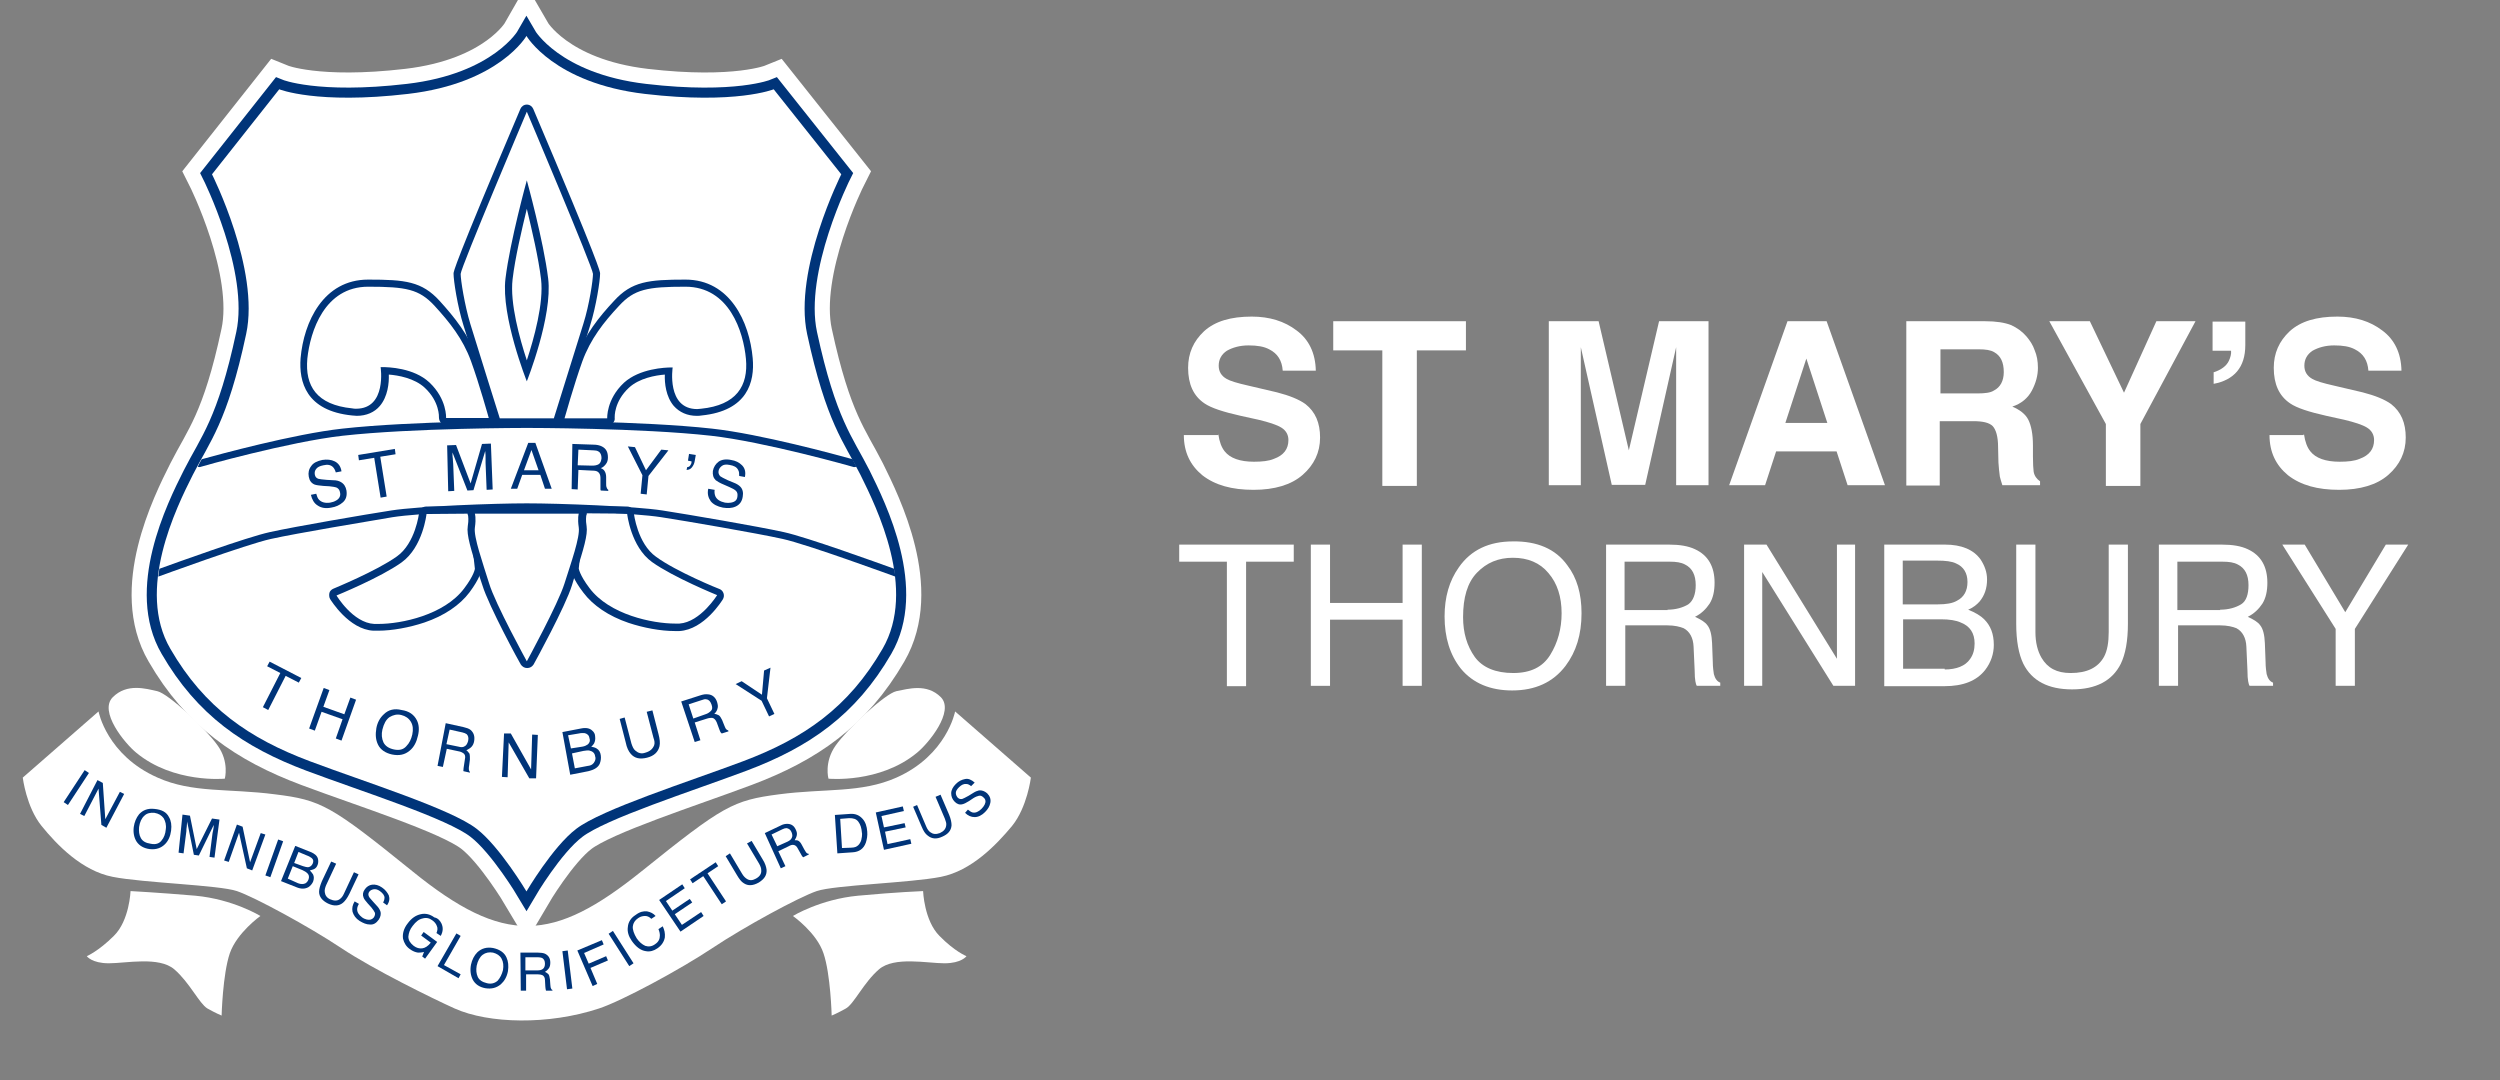 <?xml version="1.0" encoding="utf-8"?>
<!-- Generator: Adobe Illustrator 26.0.3, SVG Export Plug-In . SVG Version: 6.00 Build 0)  -->
<svg version="1.1" id="Layer_1" xmlns="http://www.w3.org/2000/svg" xmlns:xlink="http://www.w3.org/1999/xlink" x="0px" y="0px"
	 viewBox="0 0 702.8 303.7" style="enable-background:new 0 0 702.8 303.7;" xml:space="preserve">
<rect x="0" y="0" width="702.8" height="303.7" fill="#808080" stroke="none"/>
<style type="text/css">
	.st0{fill:none;stroke:#FFFFFF;stroke-width:14.173;stroke-miterlimit:10;}
	.st1{fill:none;stroke:#003479;stroke-width:5.669;stroke-miterlimit:10;}
	.st2{fill:#FFFFFF;}
	.st3{fill:#003479;}
</style>
<path class="st0" d="M241.9,133.5c-4.7-9.3-9.6-14.6-15-39.6C223,75.8,236.5,49,236.5,49l-19-23.9c0,0-10.6,4.3-36.2,1.3
	S148,10.1,148,10.1s-7.6,13.3-33.3,16.3c-25.6,3-36.2-1.3-36.2-1.3L59.6,49c0,0,13.5,26.8,9.6,44.9c-5.3,24.9-10.3,30.3-15,39.6
	s-16,32.3-6.3,48.9c9.6,16.6,22.2,25.2,39.2,31.6c15.7,5.9,39.7,13.4,46.9,19c6.5,5,14,17.6,14,17.6s7.4-12.6,14-17.6
	c7.2-5.5,31.2-13.1,46.9-19c17-6.4,29.6-15,39.2-31.6C257.8,165.7,246.5,142.8,241.9,133.5z"/>
<path class="st1" d="M241.9,133.5c-4.7-9.3-9.6-14.6-15-39.6C223,75.8,236.5,49,236.5,49l-19-23.9c0,0-10.6,4.3-36.2,1.3
	S148,10.1,148,10.1s-7.6,13.3-33.3,16.3c-25.6,3-36.2-1.3-36.2-1.3L59.6,49c0,0,13.5,26.8,9.6,44.9c-5.3,24.9-10.3,30.3-15,39.6
	s-16,32.3-6.3,48.9c9.6,16.6,22.2,25.2,39.2,31.6c15.7,5.9,39.7,13.4,46.9,19c6.5,5,14,17.6,14,17.6s7.4-12.6,14-17.6
	c7.2-5.5,31.2-13.1,46.9-19c17-6.4,29.6-15,39.2-31.6C257.8,165.7,246.5,142.8,241.9,133.5z"/>
<path class="st2" d="M241.9,133.5c-4.7-9.3-9.6-14.6-15-39.6C223,75.8,236.5,49,236.5,49l-19-23.9c0,0-10.6,4.3-36.2,1.3
	S148,10.1,148,10.1s-7.6,13.3-33.3,16.3c-25.6,3-36.2-1.3-36.2-1.3L59.6,49c0,0,13.5,26.8,9.6,44.9c-5.3,24.9-10.3,30.3-15,39.6
	s-16,32.3-6.3,48.9c9.6,16.6,22.2,25.2,39.2,31.6c15.7,5.9,39.7,13.4,46.9,19c6.5,5,14,17.6,14,17.6s7.4-12.6,14-17.6
	c7.2-5.5,31.2-13.1,46.9-19c17-6.4,29.6-15,39.2-31.6C257.8,165.7,246.5,142.8,241.9,133.5z"/>
<g>
	<path class="st2" d="M38.3,211.6c10.5,8.7,24.9,7.3,24.9,7.3s1.3-4.7-2-9.3c-3.2-4.6-13.8-14.6-17-15.3s-8.5-2.3-12.5,1.7
		S35.1,209,38.3,211.6z"/>
	<path class="st2" d="M36.7,250.5c0,0-0.3,8.3-4.7,12.6c-4.3,4.3-7.6,5.7-7.6,5.7s1.4,2,6.2,2s14.1-2,18.4,1.7s7,9.6,9.3,11
		c2.3,1.3,4,2,4,2s0.3-11.6,2.3-17.5c2-5.8,8.6-10.5,8.6-10.5s-7.6-4.7-18.3-5.7C44.3,250.9,36.7,250.5,36.7,250.5z"/>
	<path class="st2" d="M268.5,200c0,0-2.3,12.3-16.5,18.6c-9.9,4.4-20.1,3-33,4.7c-13,1.7-15.7,3.2-38.6,21.6
		c-25,20.1-38.6,21-64.5,0c-22.9-18.5-25.6-20-38.6-21.6c-13-1.7-23.2-0.3-33-4.7C30,212.3,27.7,200,27.7,200L6.4,218.6
		c0,0,1,8.3,5.3,13.6s11.3,12.6,20,14.3c8.6,1.7,29.9,2.3,34.9,4c5,1.7,20.3,10,29.3,16s25.7,14.2,31.9,17c9.6,4.3,26.4,4.7,40.6,0
		c6.4-2.1,22.9-11,31.9-17s24.3-14.3,29.3-16s26.3-2.3,34.9-4c8.6-1.7,15.6-9,20-14.3c4.3-5.3,5.3-13.6,5.3-13.6L268.5,200z"/>
	<path class="st2" d="M257.8,211.6c3.2-2.6,10.6-11.6,6.7-15.6c-4-4-9.3-2.3-12.5-1.7c-3.2,0.7-13.8,10.6-17.1,15.3s-2,9.3-2,9.3
		S247.3,220.3,257.8,211.6z"/>
	<path class="st2" d="M259.5,250.5c0,0-7.6,0.3-18.3,1.3c-10.6,1-18.3,5.7-18.3,5.7s6.7,4.7,8.6,10.5c2,5.8,2.3,17.5,2.3,17.5
		s1.7-0.7,4-2s5-7.3,9.3-11s13.6-1.7,18.4-1.7s6.2-2,6.2-2s-3.3-1.3-7.6-5.7C259.8,258.8,259.5,250.5,259.5,250.5z"/>
</g>
<g id="Layer_3">
	<g>
		<g>
			<path class="st2" d="M106.3,176.4c-0.4,0-0.8,0-1.2,0c-6.4-0.4-11.2-8.1-11.4-8.5c-0.2-0.2-0.2-0.6-0.1-0.8
				c0.1-0.3,0.3-0.5,0.6-0.6c0.1,0,12.3-5,18.1-9.2c5.6-4,6.6-12.8,6.6-12.9c0.1-0.5,0.5-0.9,1-0.9h12c0.5,0,0.9,0.4,1,0.9l1.7,15.5
				c0,0.1,0,0.2,0,0.2c0,0.2-0.3,2.1-3.2,5.9C125.5,173.6,113.2,176.4,106.3,176.4L106.3,176.4z"/>
			<path class="st3" d="M131.8,144.4l1.7,15.5c0,0-0.2,1.8-3,5.5c-5.6,7.5-17.7,10-24.1,10c-0.4,0-0.8,0-1.2,0c-6-0.3-10.6-8-10.6-8
				s12.3-5,18.3-9.3s7-13.6,7-13.6L131.8,144.4 M131.8,142.4h-12c-1,0-1.9,0.8-2,1.8c0,0.1-1,8.5-6.2,12.2c-5.7,4.1-17.7,9-17.9,9.1
				c-0.5,0.2-1,0.7-1.1,1.2s-0.1,1.2,0.2,1.7c0.2,0.3,5.3,8.6,12.2,8.9c0.4,0,0.8,0,1.3,0c4,0,8.8-0.9,13-2.3
				c5.6-1.9,10-4.9,12.7-8.5c2.9-3.9,3.3-6,3.4-6.4c0-0.2,0-0.3,0-0.5l-1.7-15.5C133.7,143.2,132.8,142.4,131.8,142.4L131.8,142.4z"
				/>
		</g>
		<g>
			<path class="st2" d="M125.5,118.5c-0.3,0-0.5-0.1-0.7-0.3s-0.3-0.5-0.3-0.7s0.2-4.9-4.3-9.2c-3.6-3.4-9.5-4-11.8-4
				c0.2,2.1,0.1,6.5-2.2,9.2c-1.4,1.6-3.3,2.4-5.8,2.4l0,0c-0.4,0-0.8,0-1.2-0.1c-9.8-1-14.3-6-13.5-15c0.9-9.8,6.1-21.2,17.9-21.2
				c11,0,14.8,0.7,19.4,5.6c4,4.3,8,9.2,10.5,16c2.3,6.3,5,15.9,5,16c0.1,0.3,0,0.6-0.2,0.9c-0.2,0.2-0.5,0.4-0.8,0.4
				C137.5,118.5,125.5,118.5,125.5,118.5z"/>
			<path class="st3" d="M103.5,80.6L103.5,80.6c10.7,0,14.3,0.7,18.6,5.3c4.3,4.7,8,9.3,10.3,15.6c2.3,6.3,5,16,5,16h-12
				c0,0,0.3-5.3-4.7-10c-4.4-4.1-11.5-4.3-13.3-4.3c-0.2,0-0.4,0-0.4,0s1.8,11.7-6.9,11.7c-0.3,0-0.7,0-1.1-0.1
				c-10-1-13.3-6.3-12.6-14C87.2,93.2,91.2,80.6,103.5,80.6 M103.5,78.6L103.5,78.6L103.5,78.6c-12.6,0-18.1,11.9-19,22.1
				C84,107.3,86,115.5,99,116.8c0.4,0,0.9,0.1,1.3,0.1c2.7,0,5-1,6.5-2.8c2.2-2.6,2.6-6.4,2.5-8.8c2.6,0.2,7.2,1,10.1,3.7
				c4.2,3.9,4,8.2,4,8.4c0,0.5,0.2,1.1,0.6,1.5s0.9,0.6,1.4,0.6h12c0.6,0,1.2-0.3,1.6-0.8c0.4-0.5,0.5-1.1,0.3-1.7
				c-0.1-0.4-2.7-9.8-5-16.1c-2.6-6.9-6.7-11.9-10.7-16.3C118.6,79.1,113.9,78.6,103.5,78.6L103.5,78.6z"/>
		</g>
		<g>
			<path class="st2" d="M140.4,118.5c-0.4,0-0.8-0.3-1-0.7l-8.3-26.6c-1.7-5.3-2.7-12.3-2.7-14.3c0-1.7,13.1-32.7,18.7-45.9
				c0.2-0.4,0.5-0.6,0.9-0.6s0.8,0.2,0.9,0.6c5.6,13.3,18.7,44.3,18.7,45.9c0,1.9-1.1,9-2.7,14.3l-8.3,26.6c-0.1,0.4-0.5,0.7-1,0.7
				H140.4z M148.1,54.6c-1.4,5.6-4.1,16.3-5,23.8c-1,8,3.1,20.6,5,25.9c1.9-5.3,6-18,5-25.9C152.1,70.9,149.5,60.2,148.1,54.6z"/>
			<path class="st3" d="M148.1,31.4c0,0,18.6,43.9,18.6,45.6s-1,8.6-2.7,14s-8.3,26.6-8.3,26.6h-7.6h-7.6c0,0-6.7-21.3-8.3-26.6
				s-2.7-12.3-2.7-14S148.1,31.4,148.1,31.4 M148.1,107.2c0,0,7.3-18.3,6-28.9s-6-27.6-6-27.6s-4.7,17-6,27.6
				S148.1,107.2,148.1,107.2 M148.1,29.4c-0.8,0-1.5,0.5-1.8,1.2c-18.8,44.3-18.8,45.8-18.8,46.3c0,2,1.1,9.2,2.8,14.6l8.3,26.6
				c0.3,0.8,1,1.4,1.9,1.4h7.6h7.6c0.9,0,1.6-0.6,1.9-1.4l8.3-26.6c1.7-5.4,2.8-12.6,2.8-14.6c0-0.5,0-2.1-18.8-46.3
				C149.6,29.9,148.9,29.4,148.1,29.4L148.1,29.4z M148.1,101.3c-2-6.1-4.8-16.1-4-22.8c0.7-6,2.6-14,4-19.8
				c1.4,5.8,3.3,13.9,4,19.8C152.9,85.2,150.1,95.2,148.1,101.3L148.1,101.3z"/>
		</g>
		<g>
			<path class="st2" d="M189.8,176.4c-6.9,0-19.2-2.8-24.9-10.4c-2.8-3.8-3.2-5.7-3.2-5.9c0-0.1,0-0.2,0-0.2l1.7-15.5
				c0.1-0.5,0.5-0.9,1-0.9h12c0.5,0,0.9,0.4,1,0.9c0,0.1,1,8.9,6.6,12.9c5.8,4.2,18,9.1,18.1,9.2c0.3,0.1,0.5,0.3,0.6,0.6
				s0.1,0.6-0.1,0.8c-0.2,0.3-5,8.1-11.4,8.5C190.7,176.4,190.2,176.4,189.8,176.4L189.8,176.4z"/>
			<path class="st3" d="M176.3,144.4c0,0,1,9.3,7,13.6s18.3,9.3,18.3,9.3s-4.7,7.6-10.6,8c-0.4,0-0.8,0-1.2,0
				c-6.4,0-18.5-2.5-24.1-10c-2.8-3.7-3-5.5-3-5.5l1.7-15.5L176.3,144.4 M176.3,142.4h-12c-1,0-1.9,0.8-2,1.8l-1.7,15.5
				c0,0.2,0,0.3,0,0.5c0,0.4,0.4,2.5,3.4,6.4c2.7,3.6,7.1,6.6,12.7,8.5c4.2,1.4,9,2.3,13,2.3c0.4,0,0.9,0,1.3,0
				c7-0.4,12-8.6,12.2-8.9c0.3-0.5,0.4-1.1,0.2-1.7c-0.2-0.6-0.6-1-1.1-1.2c-0.1,0-12.2-4.9-17.9-9.1c-5.2-3.7-6.2-12.1-6.2-12.2
				C178.2,143.2,177.4,142.4,176.3,142.4L176.3,142.4z"/>
		</g>
		<g>
			<path class="st2" d="M158.7,118.5c-0.3,0-0.6-0.1-0.8-0.4c-0.2-0.2-0.3-0.6-0.2-0.9c0-0.1,2.7-9.8,5-16c2.5-6.8,6.5-11.7,10.5-16
				c4.5-4.9,8.4-5.6,19.4-5.6c11.9,0,17.1,11.4,18,21.2c0.8,9-3.8,14.1-13.5,15c-0.4,0-0.8,0.1-1.2,0.1l0,0c-2.4,0-4.4-0.8-5.8-2.4
				c-2.4-2.8-2.4-7.2-2.2-9.2c-2.3,0.1-8.2,0.6-11.8,4c-4.6,4.2-4.4,9-4.3,9.2c0,0.3-0.1,0.5-0.3,0.7s-0.5,0.3-0.7,0.3H158.7z"/>
			<path class="st3" d="M192.7,80.6c12.3,0,16.3,12.6,17,20.3c0.7,7.6-2.7,13-12.6,14c-0.4,0-0.7,0.1-1.1,0.1
				c-8.7,0-6.9-11.7-6.9-11.7s-0.1,0-0.4,0c-1.7,0-8.9,0.3-13.3,4.3c-5,4.7-4.7,10-4.7,10h-12c0,0,2.7-9.6,5-16
				c2.3-6.3,6-11,10.3-15.6C178.3,81.3,182,80.6,192.7,80.6C192.6,80.6,192.6,80.6,192.7,80.6 M192.7,78.6L192.7,78.6
				c-10.4,0-15.1,0.5-20.1,6c-4.1,4.4-8.2,9.4-10.7,16.3c-2.3,6.3-4.9,15.7-5,16.1c-0.2,0.6,0,1.2,0.3,1.7s1,0.8,1.6,0.8h12
				c0.6,0,1.1-0.2,1.5-0.6s0.6-0.9,0.5-1.5c0-0.2-0.2-4.5,4-8.4c2.9-2.7,7.5-3.5,10.1-3.7c-0.1,2.4,0.3,6.2,2.5,8.8
				c1.6,1.8,3.8,2.8,6.5,2.8c0.4,0,0.8,0,1.3-0.1c13-1.3,15-9.5,14.4-16.1C210.7,90.5,205.2,78.6,192.7,78.6L192.7,78.6z"/>
		</g>
		<g>
			<path class="st2" d="M148.1,187c-0.4,0-0.7-0.2-0.9-0.5c-0.4-0.7-8.9-16.3-10.7-22.1c-0.3-1.1-0.7-2.3-1.1-3.4
				c-1.7-5.3-3.3-10.4-2.9-12.8c0.4-2.3,0-3.4,0-3.4c-0.1-0.3,0-0.6,0.1-0.9c0.2-0.3,0.5-0.4,0.8-0.4h29.3c0.3,0,0.6,0.2,0.8,0.4
				c0.2,0.3,0.2,0.6,0.1,0.9l0,0c0,0-0.3,1.1,0,3.4c0.4,2.4-1.2,7.4-2.9,12.8c-0.4,1.2-0.7,2.3-1.1,3.4
				c-1.8,5.8-10.4,21.5-10.7,22.1C148.8,186.8,148.4,187,148.1,187z"/>
			<path class="st3" d="M162.7,144.4L162.7,144.4 M162.7,144.4c0,0-0.4,1.2,0,3.9s-2.2,10-4,15.7c-1.8,5.8-10.6,21.9-10.6,21.9
				s-8.9-16.2-10.6-21.9c-1.8-5.8-4.4-13.1-4-15.7c0.4-2.7,0-3.9,0-3.9h14.6H162.7 M162.7,142.4L162.7,142.4h-14.6h-14.6
				c-0.7,0-1.3,0.3-1.7,0.8c-0.4,0.6-0.5,1.2-0.2,1.8c0,0.2,0.2,1.1-0.1,2.9c-0.4,2.4,0.9,6.6,3,13.2c0.4,1.2,0.7,2.3,1.1,3.4
				c1.8,5.9,10.4,21.7,10.8,22.3c0.4,0.6,1,1,1.8,1s1.4-0.4,1.8-1c0.4-0.7,9-16.4,10.8-22.3c0.3-1.1,0.7-2.3,1.1-3.4
				c2.1-6.6,3.4-10.8,3-13.2c-0.3-1.8-0.1-2.7-0.1-2.9l0,0c0.3-0.6,0.2-1.2-0.2-1.8C164.1,142.7,163.4,142.5,162.7,142.4
				L162.7,142.4L162.7,142.4z M162.7,146.4L162.7,146.4L162.7,146.4L162.7,146.4z"/>
		</g>
	</g>
</g>
<g>
	<path class="st3" d="M88.9,138.8c0.2,0.7,0.4,1.3,0.8,1.7c0.7,0.7,1.7,1,3.1,0.8c0.6-0.1,1.2-0.3,1.7-0.6c0.9-0.5,1.3-1.3,1.1-2.2
		c-0.1-0.7-0.4-1.1-0.9-1.4c-0.5-0.2-1.2-0.3-2.1-0.4l-1.7-0.1c-1.1-0.1-2-0.2-2.5-0.4c-0.9-0.4-1.4-1.1-1.6-2.2
		c-0.2-1.1,0-2.1,0.7-3c0.6-0.9,1.7-1.4,3.1-1.7c1.3-0.2,2.5-0.1,3.5,0.4s1.7,1.4,1.9,2.8l-1.6,0.3c-0.2-0.7-0.5-1.2-0.8-1.5
		c-0.6-0.6-1.5-0.8-2.7-0.5c-1,0.2-1.6,0.5-2,1s-0.5,1-0.4,1.6s0.4,1,1,1.2c0.4,0.1,1.1,0.2,2.4,0.3l1.8,0.1c0.9,0,1.6,0.2,2.1,0.5
		c0.9,0.5,1.4,1.3,1.6,2.4c0.2,1.4-0.1,2.5-1,3.3s-2,1.3-3.3,1.5c-1.5,0.3-2.8,0.1-3.8-0.6c-1-0.6-1.6-1.7-1.9-3L88.9,138.8z"/>
	<path class="st3" d="M111,126.2l0.2,1.5l-4.3,0.7l1.8,11.2l-1.7,0.3l-1.8-11.2l-4.3,0.7l-0.2-1.5L111,126.2z"/>
	<path class="st3" d="M125.7,125.2l2.5-0.1l4.1,10.8l3.2-11.1l2.5-0.1l0.5,12.9l-1.7,0.1l-0.3-7.6c0-0.3,0-0.7,0-1.3s0-1.3-0.1-2
		l-3.3,11l-1.7,0.1l-4.2-10.7v0.4c0,0.3,0,0.8,0.1,1.4c0,0.6,0.1,1.1,0.1,1.4l0.3,7.6l-1.7,0.1L125.7,125.2z"/>
	<path class="st3" d="M148.5,124.5h2l4.6,12.9h-1.9l-1.3-3.9h-5.1l-1.4,3.9h-1.8L148.5,124.5z M151.4,132.2l-2-5.7l-2.1,5.7H151.4z"
		/>
	<path class="st3" d="M160.9,124.8l5.9,0.2c1,0,1.8,0.2,2.4,0.5c1.2,0.6,1.7,1.6,1.7,3.1c0,0.8-0.2,1.4-0.6,1.9s-0.8,0.9-1.4,1.1
		c0.5,0.2,0.9,0.5,1.1,0.9c0.2,0.3,0.4,0.9,0.4,1.6v1.7c0,0.5,0,0.9,0.1,1.1c0.1,0.4,0.3,0.7,0.5,0.8v0.3l-2.1-0.1
		c-0.1-0.1-0.1-0.3-0.1-0.4c0-0.2,0-0.5,0-1v-2.2c0-0.8-0.3-1.4-0.8-1.7c-0.3-0.2-0.8-0.3-1.5-0.3l-3.9-0.2l-0.2,5.5l-1.7-0.1
		L160.9,124.8z M166.4,130.9c0.8,0,1.4-0.1,1.9-0.4s0.7-0.9,0.8-1.7c0-0.9-0.3-1.6-0.9-1.9c-0.3-0.2-0.8-0.3-1.4-0.3l-4.2-0.2
		l-0.2,4.4L166.4,130.9z"/>
	<path class="st3" d="M176.5,125.5l2,0.2l3.1,6.5l4.3-5.8l2,0.2l-5.6,7.2l-0.5,5.2l-1.7-0.2l0.5-5.2L176.5,125.5z"/>
	<path class="st3" d="M193.2,131.3c0.3,0,0.6-0.1,0.8-0.4s0.4-0.6,0.4-1v-0.1v-0.1l-1-0.2l0.3-1.9l1.9,0.3l-0.3,1.7
		c-0.1,0.7-0.4,1.3-0.8,1.8c-0.4,0.5-0.9,0.7-1.5,0.7L193.2,131.3z"/>
	<path class="st3" d="M200.9,137.7c-0.1,0.7,0,1.3,0.2,1.8c0.4,0.9,1.3,1.5,2.7,1.8c0.6,0.1,1.2,0.1,1.7,0c1.1-0.2,1.7-0.7,1.8-1.7
		c0.1-0.7,0-1.2-0.4-1.6c-0.4-0.4-1-0.7-1.9-1.1l-1.6-0.7c-1-0.4-1.8-0.9-2.2-1.2c-0.7-0.7-0.9-1.5-0.8-2.6c0.2-1.1,0.8-2,1.6-2.6
		s2.1-0.8,3.5-0.5c1.3,0.2,2.3,0.7,3.1,1.5s1.1,1.9,0.8,3.3l-1.6-0.3c0-0.7,0-1.2-0.3-1.7c-0.4-0.8-1.2-1.2-2.4-1.4
		c-1-0.2-1.7-0.1-2.2,0.3s-0.8,0.8-0.9,1.4c-0.1,0.6,0.1,1.1,0.5,1.5c0.3,0.2,1,0.6,2.1,1.1l1.7,0.7c0.8,0.3,1.4,0.7,1.8,1.1
		c0.7,0.7,0.9,1.7,0.7,2.8c-0.2,1.4-0.9,2.3-2,2.8s-2.3,0.5-3.6,0.3c-1.5-0.3-2.7-0.9-3.4-1.8c-0.7-1-1-2.1-0.7-3.5L200.9,137.7z"/>
</g>
<path class="st3" d="M84.7,190.6l-0.7,1.3l-3.7-1.9l-4.9,9.6l-1.5-0.8l4.9-9.6l-3.7-1.9l0.7-1.3L84.7,190.6z"/>
<path class="st3" d="M91,193.4l1.6,0.6l-1.7,4.7l5.9,2.1l1.7-4.7l1.6,0.6l-4.1,11.5l-1.6-0.6l1.9-5.4l-5.9-2.1l-1.9,5.3l-1.6-0.6
	L91,193.4z"/>
<path class="st3" d="M117.2,202.5c0.6,1.2,0.7,2.7,0.3,4.3c-0.4,1.8-1.1,3.2-2.3,4.2c-1.4,1.2-3,1.5-5,1.1c-1.8-0.4-3.2-1.3-3.9-2.7
	c-0.7-1.4-0.8-2.9-0.5-4.7c0.3-1.6,1-2.9,2.1-3.9c1.3-1.3,3-1.7,5-1.2C115,199.9,116.4,200.9,117.2,202.5z M114.2,209.8
	c0.9-0.9,1.4-2,1.7-3.3c0.3-1.4,0.2-2.6-0.4-3.6c-0.6-1-1.5-1.6-2.7-1.9c-1.2-0.3-2.3,0-3.3,0.6c-1,0.7-1.6,1.9-2,3.5
	c-0.3,1.3-0.2,2.5,0.3,3.6c0.5,1,1.5,1.7,3,2C112.3,211,113.4,210.7,114.2,209.8z"/>
<path class="st3" d="M141.7,206.2l1.9,0l5.7,10.1l0.3-9.8l1.6,0.1l-0.5,12.2l-1.9,0l-5.8-10.1l-0.3,9.8l-1.6-0.1L141.7,206.2z"/>
<path class="st3" d="M158.1,205.8l5.2-1c1.4-0.3,2.5-0.1,3.2,0.6c0.5,0.4,0.8,1,0.8,1.6c0.1,0.8,0,1.4-0.3,2
	c-0.2,0.3-0.4,0.6-0.8,0.9c0.6,0.1,1.2,0.3,1.5,0.5c0.7,0.4,1.1,1.1,1.2,2c0.1,0.8,0,1.5-0.3,2.3c-0.5,1.1-1.6,1.7-3.2,2.1l-5.1,1
	L158.1,205.8z M163.7,209.9c0.7-0.1,1.2-0.4,1.5-0.6c0.5-0.4,0.8-1,0.5-1.8c-0.1-0.8-0.6-1.2-1.3-1.4c-0.4,0-0.9-0.1-1.7,0.1l-3,0.5
	l0.8,3.7L163.7,209.9z M165.3,215.3c1-0.1,1.6-0.6,1.9-1.3c0.2-0.4,0.3-0.9,0.1-1.4c-0.1-0.9-0.7-1.4-1.6-1.6c-0.4-0.1-1,0-1.7,0.1
	l-3.2,0.7l0.8,4.2L165.3,215.3z"/>
<path class="st3" d="M175.6,201.7l1.9,7.3c0.3,0.9,0.6,1.6,1.1,2c0.8,0.7,1.7,1,2.8,0.6c1.4-0.4,2.1-1.1,2.5-2.1
	c0.2-0.6,0.1-1.3-0.2-2.1l-1.9-7.3l1.6-0.4l1.7,6.6c0.4,1.5,0.5,2.6,0.3,3.5c-0.4,1.6-1.5,2.7-3.5,3.2c-2,0.5-3.5,0.2-4.6-1.1
	c-0.6-0.7-1.1-1.7-1.4-3.2l-1.7-6.6L175.6,201.7z"/>
<path class="st3" d="M191.5,197.2l5.3-1.7c0.9-0.3,1.6-0.4,2.3-0.3c1.2,0.1,2.1,0.9,2.5,2.2c0.2,0.7,0.3,1.3,0.1,1.8
	c-0.1,0.5-0.4,1-0.9,1.5c0.5,0,0.9,0.2,1.3,0.4c0.3,0.2,0.6,0.7,0.9,1.3l0.6,1.5c0.2,0.4,0.3,0.8,0.4,0.9c0.2,0.3,0.5,0.5,0.7,0.5
	l0.1,0.3l-1.9,0.6c-0.1-0.1-0.2-0.2-0.3-0.3c-0.1-0.1-0.2-0.4-0.4-0.9l-0.7-1.9c-0.3-0.7-0.7-1.2-1.3-1.3c-0.3,0-0.8,0-1.4,0.2
	l-3.5,1.1l1.6,5l-1.6,0.5L191.5,197.2z M198.3,200.8c0.7-0.2,1.2-0.6,1.6-1c0.4-0.4,0.4-1,0.1-1.8c-0.3-0.8-0.7-1.3-1.4-1.4
	c-0.4-0.1-0.8,0-1.3,0.2l-3.7,1.2l1.3,4L198.3,200.8z"/>
<path class="st3" d="M206.8,192.3l1.7-0.8l5.7,3.8l0.6-6.8l1.8-0.8l-1,8.6l2.1,4.4l-1.5,0.7l-2.1-4.4L206.8,192.3z"/>
<path class="st3" d="M23.8,216.5l1.2,0.8l-5.9,9l-1.2-0.8L23.8,216.5z"/>
<path class="st3" d="M27.4,219.3l1.5,0.8l0.7,10.2l4.1-7.7l1.2,0.6l-5,9.5l-1.4-0.8l-0.8-10.2l-4,7.7l-1.2-0.6L27.4,219.3z"/>
<path class="st3" d="M66.6,231.8l1.6,0.6l2.1,10l3-8.2l1.3,0.4l-3.7,10.1l-1.5-0.6l-2.2-10l-2.9,8.2l-1.3-0.4L66.6,231.8z"/>
<path class="st3" d="M47.5,229.7c0.6,1,0.8,2.3,0.6,3.8c-0.2,1.6-0.8,2.9-1.7,3.8c-1.1,1.1-2.5,1.6-4.3,1.4
	c-1.6-0.2-2.9-0.9-3.7-2.1c-0.7-1.1-1-2.5-0.8-4.1c0.2-1.4,0.7-2.6,1.5-3.6c1.1-1.2,2.5-1.7,4.3-1.5
	C45.5,227.6,46.8,228.3,47.5,229.7z M45.4,236.3c0.7-0.8,1.1-1.9,1.2-3.1c0.2-1.3-0.1-2.3-0.6-3.2c-0.6-0.8-1.4-1.3-2.6-1.5
	c-1.1-0.1-2.1,0.1-2.8,0.8c-0.8,0.7-1.3,1.8-1.5,3.2c-0.1,1.2,0,2.2,0.5,3.1c0.5,0.9,1.4,1.4,2.8,1.6
	C43.8,237.5,44.8,237.1,45.4,236.3z"/>
<path class="st3" d="M51.3,229l2.1,0.3l1.9,9.4l4.3-8.6l2.1,0.3l-1.4,10.7l-1.4-0.2l0.8-6.3c0-0.2,0.1-0.6,0.2-1.1s0.2-1,0.2-1.6
	l-4.2,8.6l-1.4-0.2l-1.9-9.4v0.3c0,0.3-0.1,0.7-0.1,1.2c-0.1,0.5-0.1,0.9-0.1,1.2l-0.8,6.3l-1.4-0.2L51.3,229z"/>
<path class="st3" d="M78.2,236l1.4,0.5L76,246.6l-1.4-0.5L78.2,236z"/>
<path class="st3" d="M83,237.8l4.3,1.7c1.2,0.5,1.9,1.1,2.1,2c0.1,0.5,0.1,1.1-0.1,1.6c-0.2,0.6-0.6,1.1-1.2,1.3
	c-0.3,0.1-0.6,0.2-1,0.3c0.4,0.4,0.7,0.8,0.9,1.1c0.3,0.6,0.3,1.3,0,2.1c-0.3,0.6-0.7,1.1-1.3,1.5c-0.9,0.5-2,0.6-3.4,0l-4.3-1.7
	L83,237.8z M83.8,248.3c0.8,0.3,1.5,0.3,2.1,0c0.3-0.2,0.6-0.5,0.8-1c0.3-0.7,0.2-1.4-0.4-1.9c-0.3-0.3-0.7-0.5-1.3-0.8l-2.7-1.1
	l-1.4,3.5L83.8,248.3z M85.2,243.5c0.6,0.2,1.1,0.3,1.4,0.3c0.6-0.1,1-0.4,1.3-1c0.3-0.7,0.2-1.2-0.3-1.6c-0.3-0.2-0.7-0.5-1.3-0.7
	l-2.4-1l-1.2,3.1L85.2,243.5z"/>
<path class="st3" d="M94.5,242.8l-2.8,6c-0.3,0.7-0.5,1.4-0.4,2c0.1,0.9,0.6,1.6,1.5,2c1.1,0.5,2.1,0.5,2.8-0.1
	c0.4-0.3,0.8-0.8,1.1-1.5l2.8-6l1.3,0.6l-2.6,5.5c-0.6,1.2-1.2,2-1.8,2.5c-1.1,0.9-2.5,1-4.2,0.2c-1.6-0.8-2.5-1.9-2.5-3.3
	c0-0.8,0.3-1.8,0.8-3l2.6-5.5L94.5,242.8z"/>
<path class="st3" d="M100.9,254.1c-0.3,0.5-0.5,1-0.5,1.5c0,0.9,0.5,1.6,1.4,2.3c0.4,0.3,0.9,0.5,1.3,0.6c0.9,0.2,1.5,0,2-0.6
	c0.3-0.5,0.4-0.9,0.3-1.3c-0.2-0.4-0.5-0.9-1-1.5l-1-1.1c-0.6-0.7-1.1-1.3-1.2-1.7c-0.3-0.7-0.2-1.5,0.3-2.2
	c0.5-0.8,1.3-1.3,2.1-1.4c0.9-0.1,1.8,0.1,2.8,0.8c0.9,0.6,1.5,1.4,1.9,2.2c0.3,0.9,0.2,1.8-0.5,2.8l-1.1-0.8c0.3-0.5,0.4-1,0.4-1.3
	c0-0.7-0.5-1.3-1.3-1.9c-0.7-0.5-1.3-0.6-1.8-0.5s-0.9,0.3-1.2,0.7c-0.3,0.4-0.3,0.9-0.1,1.3c0.1,0.3,0.6,0.8,1.2,1.5l1,1.1
	c0.5,0.5,0.8,1,1,1.5c0.3,0.8,0.1,1.6-0.4,2.4c-0.7,1-1.5,1.5-2.5,1.4c-1,0-1.9-0.4-2.9-1c-1.1-0.7-1.7-1.6-2-2.6
	c-0.2-1,0-1.9,0.6-2.9L100.9,254.1z"/>
<path class="st3" d="M124.1,259.6c0.5,1.1,0.5,2.2-0.2,3.5l-1.2-0.8c0.3-0.7,0.4-1.4,0.1-2c-0.2-0.6-0.7-1.2-1.3-1.6
	c-0.8-0.6-1.7-0.8-2.7-0.5c-1,0.2-1.9,0.9-2.8,2.1c-0.8,1-1.1,2-1.2,3c0,1,0.5,1.8,1.5,2.6c0.8,0.6,1.6,0.8,2.4,0.7
	c0.8-0.1,1.6-0.6,2.4-1.6l-2.7-2l0.7-1l3.8,2.8l-3.4,4.7l-0.8-0.6l0.5-1.3c-0.7,0.2-1.3,0.2-1.7,0.2c-0.7-0.1-1.5-0.4-2.3-1
	c-1-0.7-1.6-1.7-1.9-2.9c-0.2-1.4,0.2-2.9,1.3-4.3c1.1-1.5,2.3-2.3,3.7-2.6c1.3-0.3,2.6,0,3.8,0.9
	C123.1,258.1,123.7,258.8,124.1,259.6z"/>
<path class="st3" d="M128.3,262.4l1.2,0.7l-4.7,8.2l4.7,2.6l-0.6,1.1l-5.9-3.4L128.3,262.4z"/>
<path class="st3" d="M142.4,269.2c0.5,1.1,0.6,2.3,0.4,3.8c-0.3,1.6-1,2.8-2,3.7c-1.2,1-2.6,1.4-4.4,1.1c-1.6-0.3-2.8-1.1-3.5-2.4
	c-0.6-1.2-0.8-2.6-0.5-4.2c0.3-1.4,0.9-2.6,1.8-3.5c1.2-1.1,2.6-1.5,4.4-1.2C140.5,266.9,141.8,267.8,142.4,269.2z M139.9,275.7
	c0.7-0.8,1.2-1.8,1.5-3c0.2-1.2,0.1-2.3-0.4-3.2c-0.5-0.9-1.3-1.4-2.4-1.7c-1.1-0.2-2.1,0-2.9,0.6s-1.4,1.7-1.7,3.1
	c-0.2,1.2-0.1,2.2,0.3,3.1c0.4,0.9,1.3,1.5,2.6,1.8C138.1,276.7,139.1,276.4,139.9,275.7z"/>
<path class="st3" d="M146.3,267.8h4.9c0.8,0,1.5,0.1,2,0.3c1,0.5,1.5,1.3,1.5,2.5c0,0.6-0.1,1.2-0.4,1.6c-0.3,0.4-0.6,0.7-1.1,1
	c0.4,0.2,0.7,0.4,1,0.7c0.2,0.3,0.3,0.7,0.4,1.4l0.1,1.4c0,0.4,0.1,0.7,0.1,0.9c0.1,0.3,0.2,0.6,0.5,0.7v0.2h-1.8
	c0-0.1-0.1-0.2-0.1-0.4c0-0.1-0.1-0.4-0.1-0.8l-0.1-1.8c0-0.7-0.3-1.2-0.8-1.4c-0.3-0.1-0.7-0.2-1.3-0.2h-3.2v4.6h-1.5L146.3,267.8z
	 M151,272.8c0.7,0,1.2-0.1,1.6-0.4c0.4-0.3,0.6-0.8,0.6-1.5c0-0.8-0.3-1.3-0.8-1.6c-0.3-0.1-0.7-0.2-1.2-0.2h-3.5v3.7H151z"/>
<path class="st3" d="M158.1,267.4l1.5-0.2l1.3,10.7l-1.5,0.2L158.1,267.4z"/>
<path class="st3" d="M162.3,267.2l6.9-2.9l0.5,1.2l-5.5,2.4l1.3,3l4.9-2.1l0.5,1.2l-4.9,2.1l1.9,4.5l-1.3,0.6L162.3,267.2z"/>
<path class="st3" d="M171.1,262.5l1.2-0.8l5.8,9.1l-1.2,0.8L171.1,262.5z"/>
<path class="st3" d="M181.9,256.2c1,0.2,1.8,0.6,2.4,1.3l-1.2,0.8c-0.5-0.5-1.1-0.8-1.7-0.8s-1.3,0.1-2,0.6
	c-0.9,0.6-1.4,1.4-1.5,2.3s0.3,2.1,1.1,3.4c0.7,1,1.5,1.7,2.4,2.1c0.9,0.3,1.9,0.2,2.8-0.5c0.9-0.6,1.3-1.4,1.3-2.4
	c0-0.5-0.1-1.1-0.4-1.8l1.2-0.8c0.5,1,0.7,2,0.6,3.1c-0.2,1.2-0.9,2.3-2.1,3.1c-1,0.7-2.1,1-3.2,0.8c-1.5-0.2-2.8-1.2-4-2.9
	c-0.9-1.3-1.3-2.6-1.1-3.9c0.1-1.4,0.9-2.6,2.2-3.4C179.9,256.3,180.9,256.1,181.9,256.2z"/>
<path class="st3" d="M185.3,253l6.5-4.4l0.7,1.1l-5.3,3.6l1.8,2.7l4.9-3.3l0.7,1l-4.9,3.3l2,3l5.4-3.6l0.7,1.1l-6.5,4.4L185.3,253z"
	/>
<path class="st3" d="M201.2,242.4l0.7,1.1l-3,2l5.2,7.9l-1.2,0.8l-5.2-7.9l-3,2l-0.7-1.1L201.2,242.4z"/>
<path class="st3" d="M205.2,239.9l3.4,5.7c0.4,0.7,0.9,1.2,1.4,1.5c0.8,0.5,1.6,0.4,2.5-0.1c1.1-0.6,1.6-1.4,1.5-2.4
	c0-0.5-0.2-1.1-0.6-1.8l-3.4-5.7l1.3-0.7l3.1,5.2c0.7,1.1,1,2.1,1.1,2.9c0.1,1.5-0.6,2.6-2.2,3.6c-1.6,0.9-3,1-4.2,0.2
	c-0.7-0.4-1.3-1.2-2-2.4l-3.1-5.2L205.2,239.9z"/>
<path class="st3" d="M215,234.2l4.4-2.1c0.7-0.4,1.4-0.5,1.9-0.5c1.1,0,1.9,0.5,2.4,1.6c0.3,0.6,0.4,1.1,0.3,1.6
	c-0.1,0.5-0.3,0.9-0.6,1.4c0.5,0,0.8,0,1.1,0.2s0.6,0.5,0.9,1.1l0.7,1.3c0.2,0.4,0.4,0.6,0.5,0.8c0.2,0.3,0.5,0.4,0.7,0.4l0.1,0.2
	l-1.6,0.8c-0.1-0.1-0.2-0.2-0.3-0.3s-0.2-0.4-0.4-0.7l-0.9-1.6c-0.3-0.6-0.8-0.9-1.3-0.9c-0.3,0-0.7,0.1-1.2,0.4l-2.9,1.4l2,4.2
	l-1.3,0.6L215,234.2z M221.4,236.6c0.6-0.3,1-0.6,1.2-1.1c0.2-0.4,0.2-0.9-0.1-1.6c-0.3-0.7-0.8-1-1.4-1.1c-0.3,0-0.7,0.1-1.1,0.3
	l-3.1,1.5l1.6,3.3L221.4,236.6z"/>
<path class="st3" d="M234.7,229.1l4.3-0.3c1.5-0.1,2.6,0.4,3.5,1.4c0.8,0.9,1.2,2.1,1.3,3.6c0.1,1.1-0.1,2.2-0.4,3.1
	c-0.6,1.7-1.9,2.6-3.7,2.7l-4.3,0.3L234.7,229.1z M239.3,238.3c0.5,0,0.9-0.1,1.2-0.2c0.5-0.2,1-0.6,1.3-1.2c0.3-0.5,0.4-1,0.5-1.7
	c0-0.4,0.1-0.8,0-1.1c-0.1-1.3-0.4-2.3-1-3.1s-1.4-1-2.6-1l-2.5,0.2l0.5,8.2L239.3,238.3z"/>
<path class="st3" d="M246.2,228.4l7.6-1.7l0.3,1.3l-6.3,1.4l0.7,3.2l5.8-1.2l0.3,1.2l-5.8,1.2l0.7,3.5l6.4-1.4l0.3,1.3l-7.7,1.7
	L246.2,228.4z"/>
<path class="st3" d="M257.8,226.3l2.6,6.1c0.3,0.7,0.7,1.3,1.2,1.6c0.7,0.5,1.5,0.6,2.6,0.2c1.1-0.5,1.7-1.2,1.8-2.2
	c0.1-0.5-0.1-1.1-0.4-1.9l-2.6-6.1l1.4-0.6l2.4,5.6c0.5,1.2,0.7,2.2,0.7,3c-0.1,1.5-1,2.5-2.6,3.2c-1.7,0.8-3,0.6-4.1-0.3
	c-0.7-0.5-1.2-1.3-1.7-2.5l-2.4-5.6L257.8,226.3z"/>
<path class="st3" d="M272.1,227.6c0.5,0.4,0.9,0.7,1.3,0.8c0.8,0.2,1.7-0.2,2.5-1c0.4-0.4,0.7-0.8,0.9-1.2c0.4-0.8,0.3-1.5-0.3-2
	c-0.4-0.4-0.8-0.6-1.3-0.5c-0.4,0.1-1,0.3-1.6,0.7l-1.2,0.8c-0.8,0.5-1.4,0.8-1.9,0.9c-0.8,0.2-1.5-0.1-2.1-0.7
	c-0.7-0.7-1-1.5-1-2.4s0.5-1.8,1.3-2.6s1.6-1.2,2.6-1.4c0.9-0.2,1.8,0.2,2.7,1l-1,1c-0.5-0.4-0.9-0.6-1.3-0.6
	c-0.7-0.1-1.4,0.2-2.1,0.9c-0.6,0.6-0.9,1.1-0.9,1.6s0.2,0.9,0.5,1.3c0.4,0.4,0.8,0.5,1.3,0.4c0.3-0.1,0.9-0.4,1.8-0.9l1.3-0.8
	c0.6-0.4,1.2-0.6,1.6-0.7c0.8-0.1,1.6,0.2,2.3,0.8c0.8,0.8,1.1,1.7,0.9,2.7s-0.7,1.8-1.5,2.6c-0.9,0.9-1.9,1.4-2.9,1.4
	s-1.9-0.4-2.7-1.2L272.1,227.6z"/>
<g>
	<path class="st2" d="M342.5,122.1c0.3,2.1,0.9,3.7,1.8,4.8c1.5,1.9,4.3,2.9,8.2,2.9c2.3,0,4.2-0.2,5.6-0.8c2.8-1,4.1-2.8,4.1-5.3
		c0-1.5-0.7-2.7-2-3.5s-3.5-1.5-6.4-2.2l-5-1.1c-4.9-1.1-8.3-2.2-10.2-3.5c-3.1-2.1-4.6-5.4-4.6-10c0-4.1,1.5-7.5,4.5-10.3
		c3.1-2.8,7.5-4.1,13.4-4.1c5,0,9.2,1.3,12.6,3.9c3.4,2.5,5.3,6.3,5.4,11.3h-9.3c-0.2-2.8-1.4-4.8-3.8-6c-1.5-0.8-3.4-1.1-5.8-1.1
		c-2.5,0-4.5,0.6-6.1,1.5c-1.5,1-2.3,2.4-2.3,4.2c0,1.7,0.8,2.9,2.2,3.7c1,0.6,3,1.2,6.1,1.9l8.1,1.9c3.5,0.9,6.2,2,8,3.3
		c2.8,2.2,4.1,5.3,4.1,9.4c0,4.2-1.7,7.7-4.9,10.5c-3.2,2.8-7.9,4.2-13.8,4.2c-6.1,0-10.8-1.3-14.4-4.1c-3.4-2.8-5.2-6.5-5.2-11.3
		h9.6L342.5,122.1L342.5,122.1z"/>
	<path class="st2" d="M412.1,90.3v8.2h-13.8v38.1h-9.7V98.5h-13.8v-8.2H412.1z"/>
	<path class="st2" d="M466.4,90.3h13.9v46.1h-9.1v-31.2c0-0.9,0-2.1,0-3.8s0-2.9,0-3.8l-8.7,38.7h-9.4l-8.7-38.7c0,0.9,0,2.1,0,3.8
		s0,2.9,0,3.8v31.2h-9V90.3h14l8.5,36.3L466.4,90.3z"/>
	<path class="st2" d="M502.5,90.3h11l16.4,46.1h-10.5l-3.1-9.5h-17l-3.1,9.5h-10.1L502.5,90.3z M501.9,118.9h11.8l-5.9-18.1
		L501.9,118.9z"/>
	<path class="st2" d="M565.4,91.4c1.7,0.8,3.1,1.8,4.3,3.2c1,1.2,1.8,2.4,2.3,3.9c0.6,1.4,0.9,3,0.9,4.9c0,2.2-0.6,4.3-1.7,6.4
		c-1.1,2.1-3,3.7-5.5,4.5c2.1,0.9,3.7,2.1,4.5,3.7s1.3,4,1.3,7.2v3.1c0,2.1,0.1,3.5,0.2,4.3c0.2,1.2,0.9,2.1,1.8,2.7v1.1h-10.6
		c-0.3-1-0.6-1.9-0.7-2.4c-0.2-1.3-0.3-2.7-0.4-4l-0.1-4.3c0-3-0.6-4.9-1.5-5.9c-1-1-2.8-1.4-5.5-1.4h-9.4v18.1h-9.4V90.3H558
		C561.2,90.3,563.6,90.7,565.4,91.4z M545.5,98.2v12.4h10.4c2.1,0,3.7-0.2,4.6-0.8c1.8-0.9,2.8-2.7,2.8-5.2c0-2.8-0.9-4.6-2.7-5.6
		c-1-0.6-2.4-0.8-4.4-0.8C556.2,98.2,545.5,98.2,545.5,98.2z"/>
	<path class="st2" d="M606.2,90.3h11l-15.5,28.9v17.4H592v-17.4l-15.9-28.9h11.4l9.6,20.1L606.2,90.3z"/>
	<path class="st2" d="M622.2,104.7c2.2-0.7,3.7-1.8,4.4-3.3c0.4-0.9,0.7-1.9,0.6-2.8H622v-8.2h9.2V97c0,3.2-0.8,5.6-2.3,7.4
		s-3.8,3-6.6,3.5v-3.2H622.2z"/>
	<path class="st2" d="M647.7,122.1c0.3,2.1,0.9,3.7,1.8,4.8c1.5,1.9,4.3,2.9,8.2,2.9c2.3,0,4.2-0.2,5.6-0.8c2.8-1,4.1-2.8,4.1-5.3
		c0-1.5-0.7-2.7-2-3.5s-3.5-1.5-6.4-2.2l-5-1.1c-4.9-1.1-8.3-2.2-10.2-3.5c-3.1-2.1-4.6-5.4-4.6-10c0-4.1,1.5-7.5,4.5-10.3
		c3.1-2.8,7.5-4.1,13.4-4.1c5,0,9.2,1.3,12.6,3.9c3.4,2.5,5.3,6.3,5.4,11.3h-9.3c-0.2-2.8-1.4-4.8-3.8-6c-1.5-0.8-3.4-1.1-5.8-1.1
		c-2.5,0-4.5,0.6-6.1,1.5c-1.5,1-2.3,2.4-2.3,4.2c0,1.7,0.8,2.9,2.2,3.7c1,0.6,3,1.2,6.1,1.9l8.1,1.9c3.5,0.9,6.2,2,8,3.3
		c2.8,2.2,4.1,5.3,4.1,9.4c0,4.2-1.7,7.7-4.9,10.5c-3.2,2.8-7.9,4.2-13.8,4.2c-6.1,0-10.8-1.3-14.4-4.1c-3.4-2.8-5.2-6.5-5.2-11.3
		h9.6v-0.2H647.7z"/>
	<path class="st2" d="M363.7,153.1v4.8h-13.4v35h-5.4v-35h-13.4v-4.8H363.7z"/>
	<path class="st2" d="M368.5,153.1h5.4v16.4h20.4v-16.4h5.4v39.7h-5.4v-18.6h-20.4v18.6h-5.4V153.1z"/>
	<path class="st2" d="M440.6,158.9c2.7,3.5,4,8,4,13.5c0,6-1.5,10.8-4.5,14.8c-3.5,4.6-8.5,6.9-15,6.9c-6.1,0-11-2-14.4-6.1
		c-3.1-3.9-4.6-8.8-4.6-14.7c0-5.4,1.3-10,4-13.8c3.4-4.9,8.5-7.3,15.2-7.3C432.1,152.1,437.3,154.3,440.6,158.9z M435.8,184.1
		c2.1-3.4,3.2-7.3,3.2-11.7c0-4.6-1.2-8.4-3.7-11.3c-2.4-2.9-5.8-4.3-10-4.3c-4.1,0-7.4,1.4-10.1,4.2s-3.9,7-3.9,12.5
		c0,4.4,1.1,8.1,3.3,11.2c2.2,3,5.9,4.5,10.8,4.5C430.3,189.2,433.7,187.5,435.8,184.1z"/>
	<path class="st2" d="M451.2,153.1h18c3,0,5.4,0.4,7.3,1.3c3.7,1.7,5.5,4.9,5.5,9.4c0,2.3-0.4,4.3-1.4,5.9c-1,1.5-2.3,2.8-4.1,3.7
		c1.5,0.7,2.8,1.4,3.5,2.4c0.8,1,1.2,2.7,1.3,5l0.2,5.3c0,1.5,0.2,2.7,0.3,3.4c0.3,1.2,0.9,2.1,1.8,2.4v0.9H477
		c-0.2-0.3-0.3-0.8-0.4-1.3c-0.1-0.6-0.2-1.5-0.2-3.1l-0.3-6.6c-0.1-2.5-1.1-4.3-2.8-5.2c-1-0.4-2.5-0.8-4.6-0.8h-11.8v17h-5.4
		v-39.7L451.2,153.1L451.2,153.1z M468.7,171.4c2.4,0,4.4-0.6,5.9-1.5c1.4-1,2.1-2.9,2.1-5.4c0-2.9-1-4.8-3-5.8
		c-1.1-0.6-2.5-0.8-4.3-0.8h-12.7v13.6h12.1v-0.1H468.7z"/>
	<path class="st2" d="M490.3,153.1h6.3l19.8,32.1v-32.1h5.1v39.7h-6.1l-20-32v32h-5.1L490.3,153.1L490.3,153.1z"/>
	<path class="st2" d="M529.7,153.1h17.1c4.6,0,8,1.4,10,4.2c1.1,1.7,1.8,3.5,1.8,5.6c0,2.5-0.7,4.5-2.1,6.2
		c-0.8,0.9-1.8,1.7-3.2,2.3c2,0.8,3.5,1.7,4.5,2.7c1.8,1.8,2.7,4.1,2.7,7.2c0,2.5-0.8,4.9-2.4,7c-2.4,3.1-6.2,4.6-11.5,4.6h-16.9
		L529.7,153.1L529.7,153.1z M544.8,169.9c2.3,0,4.1-0.3,5.3-1c2-1,3-2.8,3-5.3s-1.1-4.3-3.2-5.2c-1.2-0.6-3-0.8-5.3-0.8h-9.7v12.3
		H544.8L544.8,169.9z M546.7,188.2c3.3,0,5.8-1,7.1-2.9c0.9-1.2,1.3-2.7,1.3-4.4c0-2.9-1.3-4.9-3.9-5.9c-1.3-0.6-3.2-0.9-5.5-0.9
		H535V188h11.7V188.2z"/>
	<path class="st2" d="M572.2,153.1v24.6c0,2.9,0.6,5.3,1.7,7.2c1.7,2.9,4.3,4.3,8.2,4.3c4.6,0,7.7-1.5,9.4-4.6
		c0.9-1.7,1.3-4,1.3-6.9v-24.6h5.4v22.2c0,4.9-0.7,8.6-2,11.3c-2.4,4.8-7,7.2-13.7,7.2s-11.3-2.4-13.7-7.2c-1.3-2.7-2-6.4-2-11.3
		v-22.2H572.2z"/>
	<path class="st2" d="M606.6,153.1h18c3,0,5.4,0.4,7.3,1.3c3.7,1.7,5.5,4.9,5.5,9.4c0,2.3-0.4,4.3-1.4,5.9c-1,1.5-2.3,2.8-4.1,3.7
		c1.5,0.7,2.8,1.4,3.5,2.4c0.8,1,1.2,2.7,1.3,5l0.2,5.3c0,1.5,0.2,2.7,0.3,3.4c0.3,1.2,0.9,2.1,1.8,2.4v0.9h-6.6
		c-0.2-0.3-0.3-0.8-0.4-1.3c-0.1-0.6-0.2-1.5-0.2-3.1l-0.3-6.6c-0.1-2.5-1.1-4.3-2.8-5.2c-1-0.4-2.5-0.8-4.6-0.8h-11.8v17h-5.4
		v-39.7L606.6,153.1L606.6,153.1z M624.1,171.4c2.4,0,4.4-0.6,5.9-1.5s2.1-2.9,2.1-5.4c0-2.9-1-4.8-3-5.8c-1.1-0.6-2.5-0.8-4.3-0.8
		h-12.7v13.6h12.1L624.1,171.4L624.1,171.4z"/>
	<path class="st2" d="M641.6,153.1h6.3l11.4,19l11.4-19h6.3l-15,23.7v16h-5.4v-16L641.6,153.1z"/>
</g>
<g>
	<path class="st3" d="M76.2,151.5c7.2-1.6,27-4.9,34.1-6.1c7.6-1.2,28.8-2,37.8-2s30.1,0.8,37.8,2c7.1,1.1,26.9,4.5,34.1,6.1
		c6.9,1.5,31.4,10.5,31.7,10.6l0,0c-0.1-0.7-0.2-1.5-0.3-2.2c-4.7-1.7-24.6-8.9-31-10.3c-7.2-1.6-27.1-5-34.2-6.1
		c-7.7-1.2-29-2-38.1-2s-30.4,0.8-38.1,2c-7.1,1.1-27,4.5-34.2,6.1c-6.4,1.4-26.3,8.6-31,10.3c-0.1,0.7-0.2,1.5-0.3,2.2l0,0
		C44.8,162,69.3,153,76.2,151.5z"/>
	<path class="st3" d="M56.2,131.3c0.2-0.1,25-7.1,40.1-8.8c19.7-2.2,51.4-2.2,51.8-2.2s32.1,0,51.8,2.2c15.1,1.7,39.8,8.7,40.1,8.8
		c0.1,0,0.2,0,0.3,0c0.2,0,0.3-0.1,0.5-0.1c-0.4-0.7-0.8-1.4-1.1-2.1c-4.7-1.3-25.9-7.1-39.5-8.6c-19.8-2.2-51.7-2.2-52-2.2
		s-32.2,0-52,2.2c-13.6,1.5-34.8,7.3-39.5,8.6c-0.4,0.7-0.8,1.4-1.1,2.1C55.7,131.3,56,131.3,56.2,131.3z"/>
</g>
<path class="st3" d="M125.3,203.3l5,1.1c0.8,0.2,1.5,0.4,2,0.8c0.9,0.8,1.2,1.8,1,3.1c-0.1,0.7-0.4,1.3-0.8,1.7
	c-0.4,0.4-0.8,0.6-1.4,0.9c0.4,0.3,0.6,0.6,0.9,1c0.1,0.4,0.1,0.8,0.1,1.6l-0.2,1.6c-0.1,0.4-0.1,0.8-0.1,1c0,0.4,0.1,0.7,0.3,0.9
	l0,0.2l-1.8-0.4c0-0.1-0.1-0.2,0-0.5c0-0.1,0-0.5,0.1-0.9l0.3-2c0.2-0.8,0-1.4-0.5-1.7c-0.3-0.2-0.7-0.4-1.3-0.5l-3.3-0.7l-1.1,5.1
	l-1.5-0.3L125.3,203.3z M128.9,209.9c0.7,0.2,1.3,0.2,1.7-0.1c0.5-0.2,0.8-0.8,1-1.5c0.2-0.9,0-1.5-0.4-1.9
	c-0.3-0.2-0.7-0.4-1.2-0.5l-3.6-0.8l-0.9,4.1L128.9,209.9z"/>
</svg>
